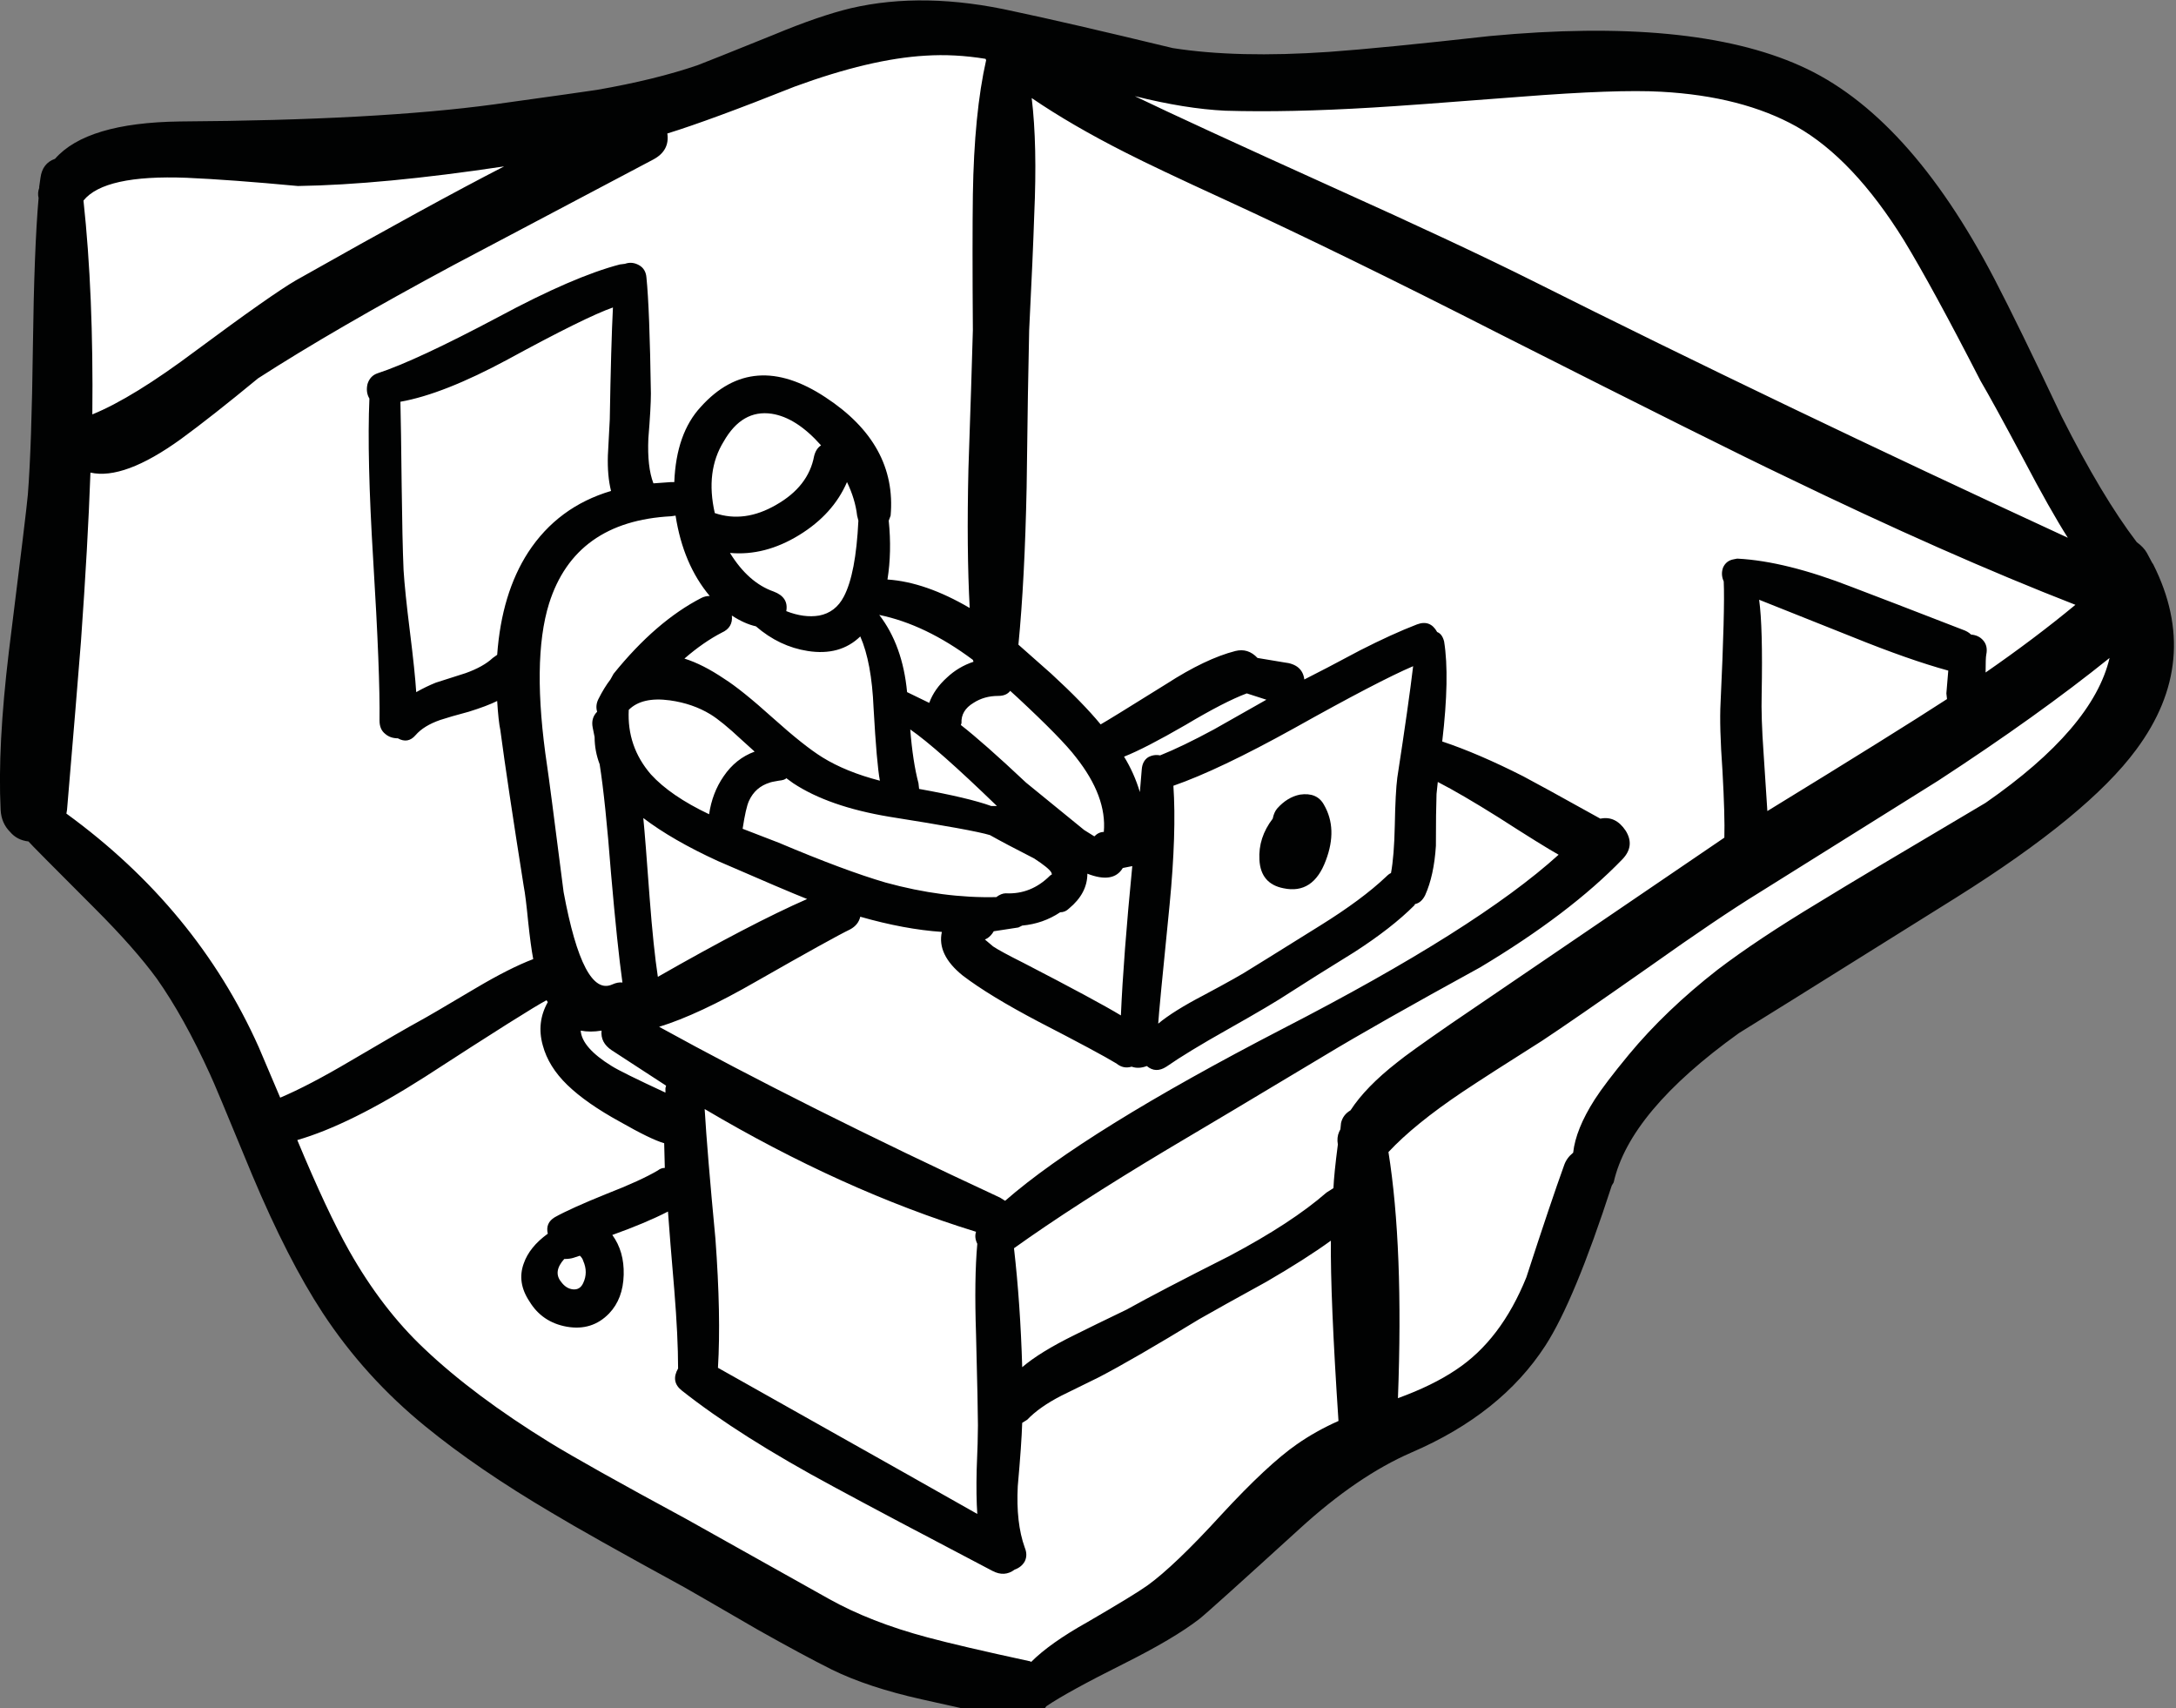 <svg xmlns="http://www.w3.org/2000/svg" xmlns:xlink="http://www.w3.org/1999/xlink" viewBox="0 0 172 135"><rect x="0" y="0" width="172" height="135" fill="#808080" stroke="none"/><defs><path fill="#FFF" d="M166.55 59.75q.9-1.05 2.3-9.75l-3.9-9.35q-10.3-17.3-12.4-22.4-1.3-3.2-6.65-7.4-5.15-3.55-5.2-3.55l-17.8-2.35-31.75.4L79.5 4.1 68.45 2.3l-17.4 7.45L18.8 12.4l-10.45.05Q5.3 15.2 5.3 15.1l.2 10.6q-.3 11.35-.25 11.35L2.7 51.45l.8 8.15Q5 68.05 8.2 69.7q3.2 1.65 8.85 11.55 2.8 4.95 4.95 9.55l6.15 9.8q6.8 10.4 10 13.7 3.25 3.3 22.4 11.65 18.55 8.1 18.55 7.65 3.5-.6 3.45-.7 11.6-7.35 11.5-7.35-.1 0 10.15-9.4l14.3-7.8q3.9-5.85 4.6-9.05.45-2 4.6-9.05 2.1-3.55 4.1-6.7l18.95-14.05q14.9-8.7 15.8-9.75z" id="a"/><path fill="#010202" d="M1155.85 488.15q-6.8-13.05-15.35-16.85-8.6-3.85-24.55-2.35-8.5.95-12.7 1.25-7.25.5-12.35-.3-8.5-2.05-12.55-2.9-7.1-1.6-12.9-.25-2.5.6-6.1 2.1-5.2 2.1-6 2.4-3.35 1.15-7.95 1.95-.95.15-8.15 1.15-9.2 1.25-24.85 1.35-7.35.1-9.85 2.95-1 .35-1.15 1.5l-.1.7v.1q-.15.4-.05.8-.35 4-.45 11.75-.1 7.9-.4 11.7-.1 1.2-1.5 12.4-.9 7.5-.65 12.5.05 1.05.75 1.75.55.65 1.45.75.15.2 5.25 5.3 3.15 3.15 4.9 5.55 2.15 3.05 4.2 7.55.3.6 3.35 8 2.8 6.65 5.55 10.85 3.35 5.1 8.15 9 4.1 3.35 9.95 6.8 2.9 1.75 10.5 5.9.8.45 5.8 3.35 3.55 2 5.85 3.15 2.85 1.4 7.1 2.35 2.4.55 7.3 1.6 1.65.35 2.55-1.05 1.7-1.15 6.1-3.35 4-2 6-3.55.65-.5 7.95-7.15 4.55-4.15 8.8-6 7.1-3.05 10.6-8.45 2.3-3.55 5.25-12.65l.15-.25q1.25-5.6 9.9-11.8.2-.1 17.15-10.7 10.45-6.55 14.25-11.7 5.2-7 1.35-14.65l-.1-.15-.4-.75q-.25-.45-.8-.85-2.75-3.6-5.95-9.95-3.45-7.3-5.3-10.85m-15.65-12.05q4.5 2.55 8.5 9 2.25 3.7 6.05 11.1 1 1.7 3.4 6.2 2.1 4 3.5 6.2-22.85-10.55-42.3-20.3-5.7-2.85-15.7-7.35-11.5-5.2-15.75-7.25 4 1 7.15 1.15 5.05.15 11.65-.25 2.65-.15 11.65-.85 7.65-.6 11.15-.4 6.4.35 10.7 2.75m14.95 43.15q0-1.15.05-1.4.15-.7-.25-1.15-.35-.4-.95-.45-.25-.25-.7-.4-5.8-2.25-8.7-3.35-5.25-2.05-9.05-2.25h-.05l-.25.05q-.6.1-.85.65-.2.55.05 1.1.1 2.15-.25 9.6-.1 1.85.15 5.35.2 3.6.15 5.3l-21.6 14.7q-3.4 2.35-4.25 3.05-2.5 1.95-3.7 3.8-.6.35-.75 1l-.05.5-.1.2q-.2.45-.1 1-.3 2.3-.35 3.45l-.55.35q-2.75 2.4-7.65 5-5.55 2.8-8.15 4.25-2.6 1.25-4.1 2-2.75 1.35-4.15 2.55-.15-5.05-.65-9.4 4.75-3.4 12.1-7.8 4.15-2.45 12.4-7.4 4.05-2.45 12.35-7 7.1-4.25 11.25-8.55 1-1.05.25-2.25-.8-1.2-2-.95-4.95-2.75-6.1-3.35-3.55-1.8-6.4-2.75.6-5.1.15-7.9-.15-.6-.55-.75-.55-1-1.6-.6-1.95.75-4.5 2.05-2.9 1.55-4.4 2.3-.15-1.2-1.6-1.35l-2.1-.35q-.75-.8-1.75-.55-2.35.6-5.45 2.6-4.65 2.9-5.2 3.2-1.4-1.7-3.9-4l-2.6-2.3q.5-5.1.65-12.45.1-8.3.2-12.4.3-6 .4-9.1.25-5.55-.2-9.25 3.15 2.15 7.4 4.3 2.45 1.25 7.8 3.7 9.35 4.3 21.9 10.7 17.4 8.8 22.45 11.2 12.8 6.2 22.95 10.15-3.2 2.65-7.1 5.35m-10.5-2.8q4.45 1.8 7.55 2.65l-.15 1.8.05.45q-4 2.6-14.2 8.85-.2-3.05-.3-4.6-.2-2.8-.15-4.65.1-5.3-.2-7.45.1.05 7.4 2.95m-7.4 20.2l14.15-8.85q7.9-5.15 13.55-9.7-1.3 5.55-9.8 11.45-9.9 5.85-13.15 7.85-4.9 2.95-8.05 5.35-4.1 3.2-7 6.7-1.9 2.3-2.7 3.55-1.5 2.35-1.7 4.2-.5.4-.7.95-1.05 2.9-3 8.9-2 4.95-5.55 7.3-1.85 1.25-4.6 2.25.45-11.9-.75-19.45 2.05-2.2 5.85-4.75 2.1-1.4 6.3-4.05 2.35-1.55 8.55-5.9 5.35-3.8 8.6-5.8m-76.25-63.7q6-2.2 10.35-2.45 2.3-.15 4.75.25l.05.1q-.95 4.2-1.05 10.65-.05 3.65 0 10.7-.1 3.65-.35 10.95-.15 6.4.1 11-3.5-2.05-6.5-2.25.35-2.2.1-4.65l.15-.4q.5-5.65-5.15-9.35-5.75-3.8-9.85.75-1.95 2.1-2.1 5.95h-.25l-1.4.1q-.5-1.3-.4-3.55.2-2.45.2-3.55-.1-6.7-.35-9.15-.05-.7-.6-1-.55-.3-1.1-.1l-.4.05q-3.65.95-9.6 4.15-6.5 3.45-9.55 4.45-.6.2-.8.85-.15.65.15 1.15-.2 4.6.3 12.75.55 8.95.5 12.7 0 .7.45 1.05.4.35 1 .35.8.45 1.4-.25.65-.75 1.95-1.2.75-.25 2.25-.65 1.45-.45 2.25-.85.1 1.6.25 2.3.55 4.15 1.85 12.35.15.75.35 2.8.2 1.9.4 2.95-1.85.7-4.55 2.3-3.7 2.2-4.45 2.6-1.2.65-5.45 3.15-3.3 1.95-5.55 2.9l-1.7-4q-4.9-10.95-15.2-18.45l.05-.3q.75-8.85 1.1-13.3.55-7.7.75-13.35 2.65.6 7.15-2.65 2.4-1.75 6.1-4.8 6.05-3.9 15.45-8.95l15.8-8.35q1.3-.7 1.1-2.05 3.4-1.05 10.05-3.7m-48.05 7.2q3.45.15 8.8.65 6.65-.1 16.3-1.55-5.65 2.9-16.45 9-1.9 1.1-7.9 5.55-5 3.75-8.2 5.05.1-9.5-.7-16.9 1.65-2.05 8.15-1.8m25.4 14.35q6.15-3.35 8.3-4.1-.15 2.95-.25 8.85l-.15 2.85q-.05 1.6.25 2.8-4.2 1.25-6.55 4.85-2.1 3.25-2.45 8.1l-.35.25q-.75.7-2.15 1.2-1.6.5-2.35.75-.75.3-1.55.75-.1-1.6-.5-4.8-.4-3.2-.5-4.85-.1-2.35-.15-6.65-.05-4.65-.1-6.65 3.4-.6 8.5-3.35m12.9 12.4l.35-.05q.6 3.85 2.7 6.35-.35 0-.65.15-3.6 1.85-6.95 6l-.25.45q-.5.65-.95 1.55-.25.5-.1 1-.5.5-.35 1.25l.15.75q0 1.1.4 2.15.45 2.85.9 8.65.5 5.75.9 8.6-.35-.05-.8.15-2.3 1.05-3.85-7.3-1.15-9-1.3-9.95-1.25-8.35.15-12.85 2.05-6.5 9.65-6.9m-3.35 15.3q1.05-1.05 3.25-.75 1.8.25 3.2 1.1.9.55 2.45 2l1.05.95q-1.5.55-2.45 1.95-.9 1.3-1.15 3-3.05-1.45-4.6-3.15-1.9-2.2-1.75-5.1m2.3 21.1q-.35-2.3-.65-6.25-.35-4.8-.5-6.3 2.3 1.75 5.9 3.4 5.4 2.35 7.05 3-4.45 1.95-11.8 6.15m-4.45 4.25q-.1.95.8 1.55l4.3 2.8-.05.2v.35q-3.45-1.6-4.25-2.1-2.35-1.45-2.45-2.8.75.15 1.65 0m-2.7 4.3q1.5 1.45 4.15 2.9 2.45 1.4 3.5 1.7l.05 1.95q-.3 0-.55.2-1.35.8-4.05 1.85-2.85 1.15-4.1 1.85-.75.45-.55 1.3-1.45 1.05-1.9 2.35-.55 1.5.45 3 1 1.65 2.95 2 2 .35 3.35-1.05 1.1-1.15 1.15-3.05.05-1.85-.9-3.15 2.65-.95 4.4-1.85.15 2.1.5 6.2.3 3.7.3 6.2-.6 1.05.3 1.75 4.55 3.6 12 7.6 4.15 2.25 12.55 6.65.95.5 1.75-.1.55-.2.8-.65.25-.5 0-1.1-.7-1.95-.55-4.85.3-3.35.35-5l.4-.25q.95-1 2.7-1.9 1-.5 2.95-1.45 2.7-1.4 7.95-4.6 1.75-1 5.3-2.95 3.1-1.8 5.1-3.25-.05 4.45.6 14.25-1.8.8-3.3 1.85-2.3 1.6-5.95 5.55-3.7 4.05-5.85 5.6-1.05.75-4.75 2.9-2.95 1.65-4.45 3.15l-.05-.05q-5.55-1.2-8.15-1.9-4.5-1.2-7.8-3.05l-11.25-6.3q-7.95-4.3-10.8-6.05-6-3.7-9.9-7.4-3.35-3.15-5.95-7.75-1.75-3.1-4.1-8.75 4.15-1.2 10.1-5 8.25-5.35 9.6-6.05l.1.15q-.9 1.6-.4 3.4.45 1.7 1.95 3.15m-.5 15.55q-.65-.8.25-1.8.45 0 .75-.1l.45-.15h.05q.2.2.25.4.4.9 0 1.75-.25.55-.8.5-.55-.05-.95-.6m69.2-38.55l.1-.95q1.85.95 4.8 2.8 3.5 2.25 4.75 2.95-6.45 5.85-21.8 13.75-15.65 8.1-21.95 13.6l-.4-.25q-15.6-7.25-26.95-13.5 3.1-.95 7.7-3.6 6.05-3.45 7.4-4.1.65-.35.8-1 3.5 1 6.45 1.2-.4 1.8 1.65 3.45 2.1 1.6 6 3.65 4.75 2.45 6.15 3.3.55.45 1.2.25.55.2 1.2-.05.7.6 1.55.05 1.65-1.15 4.85-2.95 3.55-2 4.9-2.9 1.7-1.1 5.1-3.2 2.95-1.9 4.75-3.7l.05-.1q.5-.1.8-.7.7-1.55.85-3.9 0-2.75.05-4.1m-3.1-1.3q-.15 1.15-.2 3.8-.05 2.4-.3 3.75-.15.05-.4.3-1.9 1.8-5.2 3.85-5.45 3.4-5.55 3.45-.75.5-3.65 2.05-2.4 1.25-3.6 2.25.05-.95.9-9.4.55-5.7.3-9.4 3.6-1.25 9.55-4.55 6.7-3.75 9.4-4.9-.35 2.95-1.25 8.8m-10.35-6.15q-2.75 1.55-4.15 2.35-2.5 1.35-4.25 2.05-.5-.1-.95.15-.45.3-.5.95l-.15 1.8q-.45-1.5-1.25-2.8 1.65-.65 4.85-2.5 3.1-1.85 4.85-2.5l1.55.5m-23.2-3.15l.05.15q-1.2.4-2.1 1.25-1 .9-1.4 2l-1.75-.85q-.35-3.7-2.2-6.1 3.65.75 7.4 3.55m-9.15-11.4l.1.4q-.2 4.2-1.15 6-.65 1.25-1.95 1.5-1.2.2-2.6-.35.2-1.1-1-1.55-2-.7-3.45-3.05 2.75.25 5.45-1.4t3.8-4.2q.65 1.35.8 2.65m-2.85-5.55q-.4.25-.55.85-.45 2.4-3 3.85-2.5 1.45-4.85.65-.75-3.3.7-5.65 1.45-2.55 3.8-2.2 1.95.3 3.9 2.5m-5.15 14.3q1.85 1.6 4.1 1.95 2.55.4 4.15-1.15.9 2.05 1.05 5.65.25 4.45.5 5.75-2.7-.7-4.55-1.85-1.45-.9-3.9-3.1-2.5-2.25-3.85-3.1-1.7-1.15-3.15-1.6 1.5-1.3 2.95-2.05.9-.4.8-1.35 1 .65 1.9.85m12.9 12.85l-.05-.45q-.45-1.7-.65-4.25 2.1 1.45 6.85 6.05h-.45q-1.8-.65-5.7-1.35m-13.95 3.15q.25-1.65.5-2.2.5-1.1 1.65-1.45.1-.05.7-.15.5-.05.6-.2l.55.4q2.8 1.85 7.6 2.65 6.65 1.05 7.95 1.45 1.15.65 3.5 1.85 1.15.75 1.35 1.1l.05.15-.15.1q-1.5 1.5-3.5 1.4-.35 0-.75.3-4.2.1-8.75-1.15-3.25-.95-8.45-3.15l-2.85-1.1m21.7-10.4q3.55 3.3 4.65 4.75 2.45 3.1 2.2 5.9-.4 0-.75.35l-.8-.5-4.6-3.75q-3.35-3.15-5.15-4.55l.05-.15q-.05-1 .95-1.6.85-.55 1.95-.55.65 0 .95-.4l.55.5m3.4 17q.4 0 .7-.3 1.45-1.2 1.45-2.75 2.05.8 2.8-.45l.75-.15q-.7 7.15-.9 11.8-1.9-1.15-7.7-4.15-1.8-.9-2.4-1.3l-.65-.55.2-.1q.3-.2.5-.55l1.95-.3.3-.15q1.65-.15 3-1.05m-6.65 25.25q-.15.45.1.95-.25 2.75-.1 7.15.15 5.9.15 7.2 0 1.15-.1 3.5-.05 2.1.05 3.5-2.45-1.4-20.5-11.55.25-4.1-.2-10.2-.65-6.85-.85-10.25 10.9 6.45 21.45 9.7z" id="c"/><path fill="#010202" d="M1097.75 534.05q.1 1.9 1.9 2.25 2.35.5 3.35-2.2.95-2.5-.15-4.4-.55-1-1.9-.8-1 .2-1.8 1.1-.25.3-.35.8-1.15 1.5-1.05 3.25z" id="d"/><path id="b" stroke="#FFF" stroke-width="1" stroke-linejoin="round" stroke-linecap="round" fill="none" d="M79.1 133.6q0 .45-18.55-7.65-19.15-8.35-22.4-11.65-3.2-3.3-10-13.7L22 90.8q-2.15-4.6-4.95-9.55-5.65-9.9-8.85-11.55Q5 68.05 3.5 59.6l-.8-8.15 2.55-14.4q-.05 0 .25-11.35l-.2-10.6q0 .1 3.05-2.65l10.45-.05 32.25-2.65 17.4-7.45L79.5 4.1l11.65 1.25 31.75-.4 17.8 2.35q.05 0 5.2 3.55 5.35 4.2 6.65 7.4 2.1 5.1 12.4 22.4l3.9 9.35q-1.4 8.7-2.3 9.75-.9 1.05-15.8 9.75L131.8 83.55q-2 3.15-4.1 6.7-4.15 7.05-4.6 9.05-.7 3.2-4.6 9.05l-14.3 7.8q-10.25 9.4-10.15 9.4.1 0-11.5 7.35.05.1-3.45.7z"/></defs><g><use xlink:href="#a"/><use xlink:href="#b"/></g><use xlink:href="#c" transform="translate(-998.2 -466.1)"/><use xlink:href="#d" transform="translate(-998.2 -466.1)"/></svg>